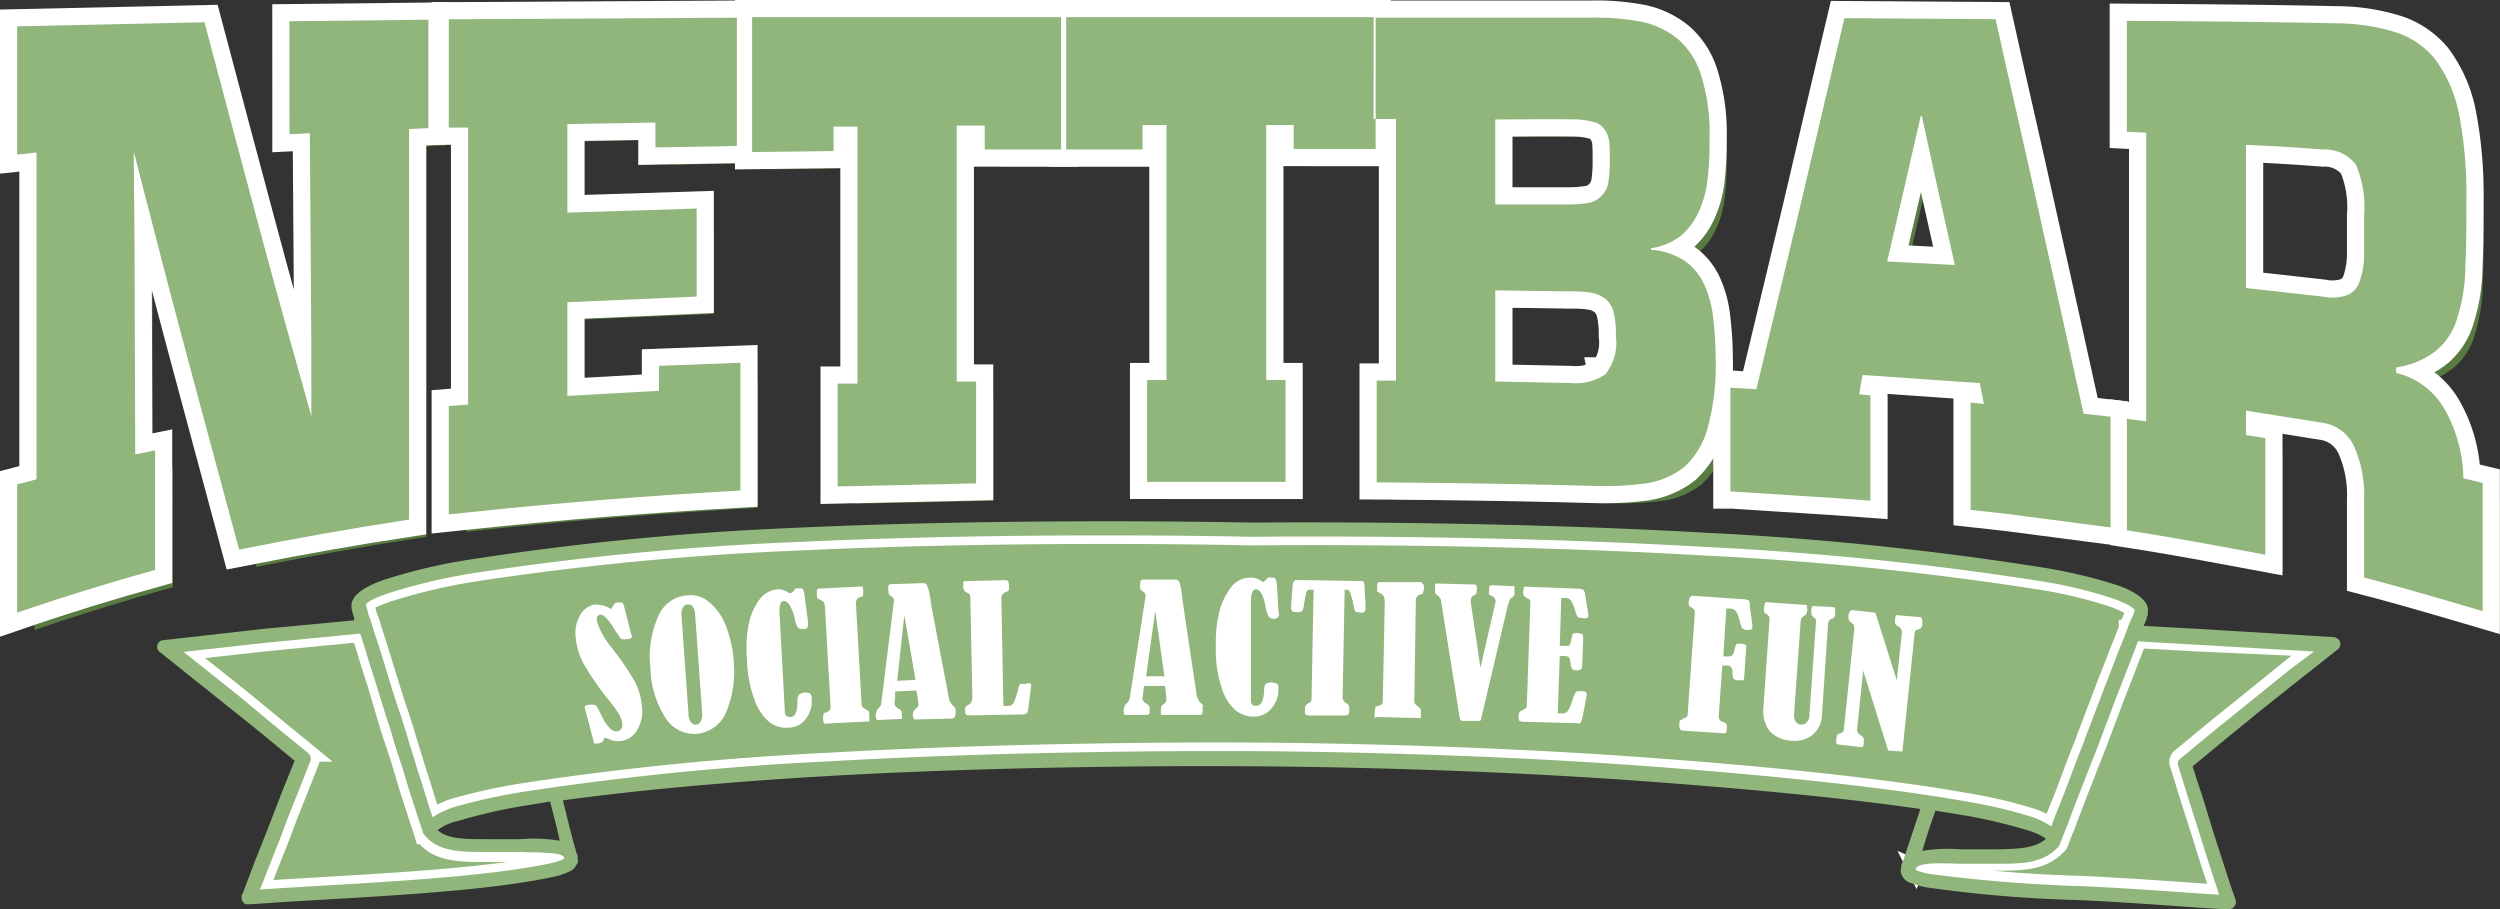 <svg xmlns="http://www.w3.org/2000/svg" width="145.707" height="53.003" viewBox="0 0 145.707 53.003"><rect x="0" y="0" width="145.707" height="53.003" fill="#333333" stroke="none"/><g id="Logo" transform="translate(1 1)"><g id="nettbar-long"><g id="banner" transform="translate(8.156 29.383)"><path id="Path_1" data-name="Path 1" d="M166.653,119.243a4.45,4.45,0,0,1,1.068.534l.267-.712.5-1.246.712-1.9.445-1.127h0c.089-.267.178-.475.5-1.335l.712-1.869.623-1.6c.208-.564.445-1.1.653-1.661,0-.03.03-.059.03-.089a8.7,8.7,0,0,1,.356-.831l.059-.208c0-.148-.415-.386-1.187-.682a26.937,26.937,0,0,0-4.123-1.009,183.012,183.012,0,0,0-19.668-2.017c-13.2-.771-26.4-.593-26.432-.593h-.03c-.03,0-13.231-.326-26.432.3a169.22,169.22,0,0,0-18.9,1.81,33.994,33.994,0,0,0-4.835,1.127c-.92.3-1.454.564-1.483.742a3.916,3.916,0,0,1,.148.534h0c.119.356.089.208.178.5a.119.119,0,0,1,.03.089h0c.119.415.267.831.386,1.216s.386,1.246.623,2.017.415,1.335.653,2.017l.356,1.127c.148.534.386,1.246.593,1.958l.326,1.009.445,1.454a3.887,3.887,0,0,1,.148.445,5.429,5.429,0,0,1,1.246-.593,34.025,34.025,0,0,1,4.42-.949,173.76,173.76,0,0,1,17.473-1.721c11.985-.682,23.969-.593,24.118-.593h0c.03,0,12.1,0,24.088.92,6.823.5,13.587,1.216,18.036,2.017A27.144,27.144,0,0,1,166.653,119.243Z" transform="translate(-57.335 -101.993)" fill="#90b67c" stroke="#fff" stroke-miterlimit="10" stroke-width="1"></path><path id="Path_2" data-name="Path 2" d="M53.368,134.915H51.321c-1.454,0-2.759,0-3.56-.949l-.059-.089h-.03c-.178-.593-.3-.86-.386-1.187l-.475-1.454-.3-1.009c-.178-.593-.356-1.187-.623-1.958s-.267-.86-.356-1.127l-.623-2.106c-.178-.564-.415-1.276-.623-1.988l-.3-.949-5.488.534-4.806.534,1.305,1.038,2.047,1.632,1.988,1.632,1.958,1.6h0a.415.415,0,0,1,.119.475l-.831,2.106c-.326.8-.593,1.483-.8,2.077l-.8,2.017-.5,1.276c5.132-.356,12.4-.593,16.85-1.513h0a4.271,4.271,0,0,0,.86-.267h0v-.119C55.652,134.826,54.406,134.886,53.368,134.915Z" transform="translate(-32.155 -115.559)" fill="#90b67c" stroke="#fff" stroke-miterlimit="10" stroke-width="1"></path><path id="Path_3" data-name="Path 3" d="M386.964,123.3l-.534,1.394-.623,1.6c-.148.356-.415,1.1-.712,1.869l-.5,1.335h0l-.445,1.127-.742,1.9-.475,1.246c-.148.445-.267.653-.564,1.454h0c-.03.03-.059.089-.119.119-.86.92-2.136.92-3.56.92h-2.106c-1.009-.03-2.225-.089-2.522.208l-.059.148a3.233,3.233,0,0,0,.831.237h0a83.045,83.045,0,0,0,8.84.712c3.708.178,6.437.415,8.01.5l-.089-.3h0c-.326-.979-.653-1.988-.979-3.056l-.682-2.136-.623-2.017a.356.356,0,0,1,.148-.445l2.047-1.691,2.136-1.721,2.2-1.78,1.394-1.127-6.7-.3Z" transform="translate(-271.505 -116.403)" fill="#90b67c" stroke="#fff" stroke-miterlimit="10" stroke-width="1"></path><path id="Path_4" data-name="Path 4" d="M155.64,106.947a.475.475,0,0,0-.3-.148l-7.8-.475-3.263-.178.178-.415v-.119h.03c0-.059.03-.089.03-.119v-.119c.119-.593-.5-1.127-1.691-1.572a29.635,29.635,0,0,0-4.3-1.038,183.224,183.224,0,0,0-19.757-2.047c-13.023-.742-26.135-.593-26.461-.593s-13.379-.3-26.491.3a168.886,168.886,0,0,0-18.986,1.839,32.334,32.334,0,0,0-4.984,1.157c-1.365.445-2.106,1.009-2.017,1.661h0a.326.326,0,0,0,.03.148v.059l.119.386h0v.148l-5.31.5-5.785.653a.386.386,0,0,0-.208.712l2.077,1.661,2.047,1.632,1.988,1.6,1.721,1.424-.742,1.839-.8,2.077-.8,2.017-.682,1.81a.237.237,0,0,0-.059.237.386.386,0,0,0,.237.386h.3c5.191-.386,12.845-.593,17.5-1.572h0a3.946,3.946,0,0,0,1.1-.356.682.682,0,0,0,.356-.356.356.356,0,0,0,.089-.356v-.089h0a.564.564,0,0,0-.089-.3l-.415-1.572-.356-1.454c4.3-.593,9.878-1.1,15.545-1.424,12.014-.682,24.029-.564,24.058-.564h0c.03,0,12.074,0,24.029.92,5.636.415,11.213.949,15.485,1.572l-.771,2.314h0l-.237.712a.831.831,0,0,0-.119.386h0v.059h0a.5.5,0,0,0,.03.356.92.92,0,0,0,.356.415,5.607,5.607,0,0,0,1.1.326h0a76.687,76.687,0,0,0,8.959.742c3.738.178,7.357.5,8.633.534a.445.445,0,0,0,.445-.415h0a1.274,1.274,0,0,1-.03-.148l-.3-.86h0l-.979-3.026-.653-2.136c-.178-.534-.356-1.038-.564-1.75l1.869-1.543,2.106-1.721,2.2-1.75,2.255-1.78a.415.415,0,0,0,.089-.593ZM52.2,119.614v.119h0a4.273,4.273,0,0,1-.86.267h0c-4.45.92-11.718,1.157-16.85,1.513l.5-1.276.8-2.017c.208-.593.475-1.276.8-2.077l.831-2.106a.415.415,0,0,0-.119-.475h0l-1.958-1.6-1.958-1.632L31.343,108.7l-1.305-1.038,4.806-.534,5.488-.534.3.949c.208.712.445,1.424.623,1.988l.623,2.017c.089.267.178.475.356,1.127s.445,1.365.623,1.958l.3,1.009.475,1.454c.089.326.208.593.386,1.187h.03l.059.089c.8.949,2.106.949,3.56.949h2.047C50.744,119.377,51.99,119.318,52.2,119.614Zm-7.357-1.572a3.114,3.114,0,0,1,1.216-.534,30.97,30.97,0,0,1,4.272-.949l1.068-.178.386,1.513.178.771a9.581,9.581,0,0,0-2.284-.089H47.659C46.472,118.576,45.4,118.576,44.84,118.042Zm71.048-3.678c-11.985-.92-24.058-.92-24.088-.92h0c-.148,0-12.133-.089-24.118.593a173.753,173.753,0,0,0-17.473,1.721,34.022,34.022,0,0,0-4.42.949,5.429,5.429,0,0,0-1.246.593,3.888,3.888,0,0,0-.148-.445L43.95,115.4l-.326-1.009c-.208-.712-.445-1.424-.593-1.958l-.356-1.127c-.237-.682-.445-1.335-.653-2.017s-.415-1.394-.623-2.017-.267-.8-.386-1.216h0a.119.119,0,0,0-.03-.089c-.089-.3-.059-.148-.178-.5h0a3.915,3.915,0,0,0-.148-.534c.03-.178.564-.445,1.483-.742a34,34,0,0,1,4.835-1.127,169.222,169.222,0,0,1,18.9-1.81c13.2-.623,26.4-.3,26.432-.3h.03c.03,0,13.231-.178,26.432.593a183.012,183.012,0,0,1,19.668,2.017,26.936,26.936,0,0,1,4.123,1.009c.771.3,1.187.534,1.187.682l-.059.208a8.7,8.7,0,0,0-.356.831c0,.03-.03.059-.03.089-.208.564-.445,1.1-.653,1.661l-.623,1.6-.712,1.869c-.326.86-.415,1.068-.5,1.335h0l-.445,1.127-.712,1.9-.5,1.246-.267.712a4.449,4.449,0,0,0-1.068-.534,27.144,27.144,0,0,0-3.886-.92C129.475,115.58,122.711,114.868,115.888,114.363Zm22.694,4.183c-.653.593-1.721.593-2.907.623H133.6a9.136,9.136,0,0,0-2.225.089c.237-.8.5-1.632.771-2.344l1.632.267a30,30,0,0,1,3.767.89,3.827,3.827,0,0,1,1.038.475Zm14.239-9.879-2.2,1.78-2.136,1.721-2.047,1.691a.356.356,0,0,0-.148.445l.623,2.017.682,2.136c.326,1.068.653,2.077.979,3.056h0l.089.3c-1.572-.089-4.746-.356-8.01-.5a85.918,85.918,0,0,1-8.84-.712h0a3.234,3.234,0,0,1-.831-.237l.059-.148c.3-.3,1.513-.237,2.522-.208h2.106c1.424,0,2.7,0,3.56-.92.059-.03.089-.089.119-.119h0c.3-.8.415-1.009.564-1.454l.475-1.246.742-1.9.445-1.127h0l.5-1.335c.3-.771.564-1.513.712-1.869l.623-1.6.534-1.394,3.56.208,6.7.386Z" transform="translate(-28.493 -100.05)" fill="#90b67c"></path><path id="Path_5" data-name="Path 5" d="M190.519,117.65h-.3a.564.564,0,0,0-.119.3,5.9,5.9,0,0,1-.267.8.326.326,0,0,1-.3.178h-.3l-.119-6.289a.356.356,0,0,1,.237-.326l.178-.089a.5.5,0,0,0,.03-.237.682.682,0,0,0-.059-.326.237.237,0,0,0-.178-.059l-2.255.059h-.148c0,.059-.03.148-.03.267a.593.593,0,0,0,.059.267c.03.059.089.089.178.148a.237.237,0,0,1,.178.237l.119,5.814c0,.267-.089.445-.3.5l-.089.089c-.03.03-.03.119-.03.267s.059.237.208.237l3.2-.059.178-.059a.652.652,0,0,0,.089-.237l.148-1.187c0-.089.03-.148.03-.208s-.03-.119-.089-.119A.326.326,0,0,0,190.519,117.65Z" transform="translate(-139.908 -108.172)" fill="#fff"></path><path id="Path_6" data-name="Path 6" d="M238.828,111.782c.237,0,.445.356.564,1.068a1.779,1.779,0,0,0,.178.534.386.386,0,0,0,.3.119.3.3,0,0,0,.237-.089.386.386,0,0,0,.059-.237c0-.03-.03-.059-.03-.089l-.089-1.572a1.483,1.483,0,0,0-.089-.356l-.119-.059h-.267c-.03,0-.089.03-.148.119l-.178.148-.148-.089a1.009,1.009,0,0,0-.593-.178,1.454,1.454,0,0,0-1.038.445,4.093,4.093,0,0,0-.712,1.305,7.237,7.237,0,0,0-.267,2.2,6.971,6.971,0,0,0,.326,2.433,2.848,2.848,0,0,0,.8,1.335,1.691,1.691,0,0,0,1.068.386,1.305,1.305,0,0,0,1.038-.475,1.661,1.661,0,0,0,.415-1.157.386.386,0,0,0-.089-.3l-.267-.059a.564.564,0,0,0-.386.089.5.5,0,0,0-.089.356c-.03.623-.178.92-.475.92s-.3-.178-.3-.534v-5.488C238.531,112.049,238.62,111.782,238.828,111.782Z" transform="translate(-174.779 -107.821)" fill="#fff"></path><path id="Path_7" data-name="Path 7" d="M114.16,120.628a17.919,17.919,0,0,0-1.335-1.958,4.652,4.652,0,0,1-.89-1.572c-.03-.267.03-.356.208-.386s.5.3.86.92l.326.475a.534.534,0,0,0,.326.03.415.415,0,0,0,.267-.059.148.148,0,0,0,.059-.119l-.059-.148-.415-1.632-.089-.178h-.3c-.089,0-.148.059-.208.148l-.148.237a1.661,1.661,0,0,0-.949-.267,1.216,1.216,0,0,0-.86.623,2.136,2.136,0,0,0-.237,1.424,3.8,3.8,0,0,0,.475,1.454,16.374,16.374,0,0,0,1.276,1.869c.267.326.475.593.653.86a1.75,1.75,0,0,1,.3.712.475.475,0,0,1-.059.3.326.326,0,0,1-.267.148c-.3.03-.623-.326-.979-1.1a3.291,3.291,0,0,0-.208-.386c-.059-.059-.208-.089-.445-.059s-.237.089-.237.178l.089.326.415,1.572q.03.178.089.178h.148c.208-.03.326-.089.356-.208s.059-.119.089-.119l.208.059a1.216,1.216,0,0,0,.712.119,1.246,1.246,0,0,0,.92-.593,2.106,2.106,0,0,0,.3-1.483A3.856,3.856,0,0,0,114.16,120.628Z" transform="translate(-86.302 -111.268)" fill="#fff"></path><path id="Path_8" data-name="Path 8" d="M161.126,120.138l-.178-.089c-.148-.089-.237-.178-.237-.3l-.326-5.844a.356.356,0,0,1,.3-.415c.059,0,.089-.03.119-.089v-.3c0-.119-.03-.208-.059-.208h-.148l-2.344.119c-.119,0-.148.059-.148.148v.267a.592.592,0,0,0,.03.148l.178.089c.089.059.178.089.208.178a.742.742,0,0,1,.059.3l.326,5.785c0,.148-.089.237-.267.3s-.148.059-.148.119a1.038,1.038,0,0,0,0,.445c0,.059.03.089.119.089l2.373-.119h.178v-.415C161.156,120.257,161.126,120.2,161.126,120.138Z" transform="translate(-119.652 -109.088)" fill="#fff"></path><path id="Path_9" data-name="Path 9" d="M147.712,119.281a.712.712,0,0,0-.356.119.682.682,0,0,0-.089.386c0,.593-.119.92-.415.92s-.326-.148-.326-.5l-.3-5.488c-.03-.5.059-.771.267-.771s.445.326.623,1.009a1.305,1.305,0,0,0,.178.534.475.475,0,0,0,.326.089.3.3,0,0,0,.208-.059c.059-.059.059-.148.059-.267v-.089l-.208-1.543a.919.919,0,0,0-.089-.356c-.03-.059-.059-.059-.119-.059h-.267c-.059,0-.089.059-.148.148l-.178.148-.148-.059a1.1,1.1,0,0,0-.623-.178,1.454,1.454,0,0,0-.979.5,3.5,3.5,0,0,0-.653,1.335,7.12,7.12,0,0,0-.148,2.225,7.387,7.387,0,0,0,.445,2.4,2.967,2.967,0,0,0,.86,1.276,1.6,1.6,0,0,0,1.1.326,1.246,1.246,0,0,0,1.009-.5,1.632,1.632,0,0,0,.356-1.187.386.386,0,0,0-.089-.3A.653.653,0,0,0,147.712,119.281Z" transform="translate(-109.947 -109.299)" fill="#fff"></path><path id="Path_10" data-name="Path 10" d="M299.845,113.256a.474.474,0,0,0-.089-.178l-.178-.059-3.115-.119h-.148c-.03.03-.03.119-.059.237a.741.741,0,0,0,.03.3l.178.119c.119.059.208.119.208.178l-.208,6.081c0,.148-.119.237-.3.3a.3.3,0,0,0-.178.267.831.831,0,0,0,.03.326l.148.059,3.263.089c.089.03.178,0,.178-.03a3.3,3.3,0,0,0,.119-.386l.208-1.1a1.278,1.278,0,0,1,.03-.148c0-.148-.089-.208-.3-.208s-.267,0-.326.059a.979.979,0,0,0-.178.356,3.8,3.8,0,0,1-.3.742.445.445,0,0,1-.356.148h-.237l.119-3.352h.356c.089.03.148.03.178.089a.86.86,0,0,1,.089.3.919.919,0,0,0,.089.356c.03.059.119.059.208.089a.593.593,0,0,0,.326-.059c.03-.03.03-.089.059-.178l.059-1.632c0-.148-.03-.237-.059-.237a.949.949,0,0,0-.445-.059l-.119.059c0,.059-.059.178-.089.415a.563.563,0,0,1-.119.267h-.534l.089-2.789h.356a.623.623,0,0,1,.237.178,4,4,0,0,1,.237.623.83.83,0,0,0,.148.326l.356.059c.148,0,.237-.03.237-.119V114.5Z" transform="translate(-216.632 -109.088)" fill="#fff"></path><path id="Path_11" data-name="Path 11" d="M348.1,116.239l-1.068-.059h-.119a.386.386,0,0,0-.059.237.475.475,0,0,0,.119.415.356.356,0,0,1,.148.148v.178l-.386,5.458a.475.475,0,0,1-.148.326.386.386,0,0,1-.326.148.415.415,0,0,1-.3-.148.593.593,0,0,1-.119-.386l.386-5.458a1.335,1.335,0,0,1,.059-.237l.148-.119c.119-.03.148-.148.178-.3a.743.743,0,0,0-.03-.3c0-.03-.059-.03-.119-.03l-2.106-.148c-.119-.03-.178,0-.208.059a1.245,1.245,0,0,0-.059.326c0,.119,0,.178.03.208a.2.2,0,0,0,.119.089.326.326,0,0,1,.178.326l-.356,5.1a1.988,1.988,0,0,0,.356,1.394,1.9,1.9,0,0,0,1.305.564,1.632,1.632,0,0,0,1.216-.356,1.543,1.543,0,0,0,.534-1.157l.356-5.31a.326.326,0,0,1,.267-.3l.119-.089a1.043,1.043,0,0,0,.03-.178v-.237C348.278,116.328,348.219,116.269,348.1,116.239Z" transform="translate(-250.44 -111.241)" fill="#fff"></path><path id="Path_12" data-name="Path 12" d="M331.659,115.293V115.2a.385.385,0,0,0-.059-.237l-.178-.059-3.056-.208a.237.237,0,0,0-.237.208.771.771,0,0,0-.03.208c0,.119.03.208.119.237l.208.148a.444.444,0,0,1,.03.208l-.415,5.874a.237.237,0,0,1-.059.178l-.237.119-.148.089c-.03.03-.03.089-.03.178a.5.5,0,0,0,.03.326c.03.059.119.089.237.089l2.225.148h.208a1.246,1.246,0,0,0,.059-.326c0-.119,0-.178-.03-.208a.267.267,0,0,0-.178-.119.326.326,0,0,1-.267-.326l.208-2.967h.267c.208,0,.326.119.326.356a1.1,1.1,0,0,0,.059.415.415.415,0,0,0,.326.089h.237a.237.237,0,0,0,.059-.148l.119-1.78a.208.208,0,0,0-.03-.148l-.237-.059c-.178,0-.3,0-.326.059a1.156,1.156,0,0,0-.089.326.683.683,0,0,1-.148.3c-.059.059-.148.059-.267.059h-.237l.178-2.789h.208a.475.475,0,0,1,.326.119,1.187,1.187,0,0,1,.178.386l.178.593a.415.415,0,0,0,.386.148c.148,0,.237-.03.237-.148v-.178Z" transform="translate(-238.835 -110.354)" fill="#fff"></path><path id="Path_13" data-name="Path 13" d="M363.324,117.915l-1.335-.119h-.119a1.037,1.037,0,0,0-.03.178.593.593,0,0,0,0,.326.3.3,0,0,0,.178.148.386.386,0,0,1,.208.356l-.3,2.789-1.246-3.945-1.335-.148c-.119,0-.208.089-.237.326a.653.653,0,0,0,.03.267l.148.148c.089.059.148.119.148.178a.594.594,0,0,1,0,.326l-.593,5.725c0,.089-.089.178-.267.237a.178.178,0,0,0-.148.178,2.02,2.02,0,0,0-.03.356c.03.059.059.089.119.089l1.276.148h.148a.712.712,0,0,0,.059-.386c.03-.119-.03-.208-.178-.3a.386.386,0,0,1-.208-.326l.356-3.441,1.454,4.657.831.059.712-6.882a.415.415,0,0,1,.059-.178l.237-.089q.089-.03.089-.089a.3.3,0,0,0,.059-.208Q363.443,117.975,363.324,117.915Z" transform="translate(-260.532 -112.323)" fill="#fff"></path><path id="Path_14" data-name="Path 14" d="M284.1,112.43l-1.216-.059-.119.059c-.03.03-.03.119-.03.267v.089c0,.03-.03.03-.03.059a.232.232,0,0,0,.178.148.415.415,0,0,1,.237.326c0,.03-.03.089-.03.119l-.86,3.738-.564-3.8v-.119a.356.356,0,0,1,.237-.326q.089-.03.089-.089a2.436,2.436,0,0,0,.03-.3c0-.119-.03-.208-.119-.208l-2.2-.059c-.089-.03-.119.03-.119.148v.059a.089.089,0,0,1,.03.059c-.03.03-.03.059-.03.119v.059a.208.208,0,0,0,.03.148l.089.089a.445.445,0,0,1,.237.356l1.038,6.526a1.454,1.454,0,0,0,.089.386l.089.059h.979c.059,0,.119-.03.119-.059l.089-.386,1.483-6.289.119-.356.178-.148.089-.089v-.534Z" transform="translate(-205.101 -108.648)" fill="#fff"></path><path id="Path_15" data-name="Path 15" d="M270.37,112h-2.344c-.119,0-.178.059-.178.148v.267a.208.208,0,0,0,.03.148l.148.089a.416.416,0,0,1,.208.178.92.92,0,0,1,.059.326l-.119,5.785q0,.237-.267.267a.267.267,0,0,0-.178.119c0,.059-.03.208-.03.445s.059.089.148.089l2.373.059h.148c.03,0,.03-.059.03-.178v-.178c0-.089,0-.148-.03-.178a.668.668,0,0,0-.148-.148c-.089-.059-.237-.178-.208-.3l.089-5.844a.356.356,0,0,1,.3-.386c.059,0,.119-.03.119-.089a1.218,1.218,0,0,0,.059-.3c0-.119-.03-.208-.059-.208S270.459,112,270.37,112Z" transform="translate(-196.739 -108.455)" fill="#fff"></path><path id="Path_16" data-name="Path 16" d="M255.57,111.986a.475.475,0,0,0-.059-.3c0-.03-.089-.03-.178-.03l-3.59-.059c-.148,0-.237,0-.267.059a.442.442,0,0,0-.089.237l-.089,1.157v.178a.237.237,0,0,0,.059.178c.03.059.148.059.267.059a.445.445,0,0,0,.3-.059c.059-.059.089-.148.119-.356a7.037,7.037,0,0,1,.148-.771.208.208,0,0,1,.178-.119h.237l-.119,6.348a.415.415,0,0,1-.059.208l-.178.089a.356.356,0,0,0-.148.326c0,.178,0,.267.03.3l.148.059h2.166a.237.237,0,0,0,.178-.059c.03,0,.059-.119.059-.267s0-.237-.03-.267l-.119-.119a.356.356,0,0,1-.237-.356l.119-6.259h.148c.089,0,.148.089.208.267a6.169,6.169,0,0,1,.178.712.86.86,0,0,0,.089.3l.326.059c.148,0,.208-.03.237-.089a.44.44,0,0,0,.03-.208v-.237Z" transform="translate(-185.202 -108.174)" fill="#fff"></path><path id="Path_17" data-name="Path 17" d="M223.027,118.824l-.089-.089a.89.89,0,0,1-.3-.593l-.8-5.369a2.317,2.317,0,0,0-.059-.415,3.237,3.237,0,0,0-.119-.682.267.267,0,0,0-.237-.178h-1.869a.178.178,0,0,0-.178.089,2.372,2.372,0,0,0-.03.326.267.267,0,0,0,.119.237c.148.089.208.178.208.267a.653.653,0,0,1-.03.237l-.89,5.755a.683.683,0,0,1-.208.326.593.593,0,0,0-.148.415c0,.148.03.237.089.237h1.305l.089-.059c.03-.03.03-.089.03-.237s0-.178-.03-.208a.356.356,0,0,0-.148-.148c-.148-.089-.237-.178-.237-.3s.03-.148.03-.237v-.059l.059-.445H220.8a7.619,7.619,0,0,1,.089.8.3.3,0,0,1-.178.267c-.059.059-.119.089-.119.148a2.291,2.291,0,0,0-.03.3c0,.178.03.178.089.178h2.166a.178.178,0,0,0,.148-.059.652.652,0,0,0,.03-.3Zm-3.323-1.691.534-3.8.534,3.8Z" transform="translate(-162.063 -108.1)" fill="#fff"></path><path id="Path_18" data-name="Path 18" d="M130.172,118.518a6.853,6.853,0,0,0-.5-2.255,3.234,3.234,0,0,0-.949-1.305,1.661,1.661,0,0,0-1.276-.386,1.973,1.973,0,0,0-1.691,1.246,5.7,5.7,0,0,0-.445,2.967,5.577,5.577,0,0,0,.831,2.848,1.97,1.97,0,0,0,1.839,1.009,2.047,2.047,0,0,0,1.75-1.276A6.14,6.14,0,0,0,130.172,118.518Zm-1.928,3.382a.314.314,0,0,1-.564.059.623.623,0,0,1-.148-.445l-.415-5.844a.742.742,0,0,1,.089-.386.3.3,0,0,1,.267-.178c.267-.03.415.178.445.593l.415,5.814A.831.831,0,0,1,128.244,121.9Z" transform="translate(-96.559 -110.256)" fill="#fff"></path><path id="Path_19" data-name="Path 19" d="M174.357,119.644a.652.652,0,0,0-.03-.178l-.089-.089a.89.89,0,0,1-.3-.593l-1.009-5.31c-.03-.148-.03-.3-.059-.415a2.966,2.966,0,0,0-.178-.712.237.237,0,0,0-.237-.148l-1.869.059a.148.148,0,0,0-.148.089,1.068,1.068,0,0,0,0,.326c0,.119.03.208.089.237a.475.475,0,0,1,.237.267c0,.059-.03.148-.03.237l-.712,5.755a.415.415,0,0,1-.178.326.742.742,0,0,0-.148.445c0,.148.059.237.119.237l1.276-.059h.119a.712.712,0,0,0,0-.267.445.445,0,0,0-.03-.208.208.208,0,0,0-.148-.119c-.148-.089-.237-.178-.237-.3a.919.919,0,0,1,.03-.267h0v-.445l1.246-.059c.059.415.119.682.119.8a.3.3,0,0,1-.178.267l-.119.148a.653.653,0,0,0-.03.3c.03.119.059.178.119.178l2.166-.059c.089-.03.119-.03.148-.089A.852.852,0,0,0,174.357,119.644Zm-3.411-1.75.415-3.827.653,3.767Z" transform="translate(-127.811 -108.594)" fill="#fff"></path></g><g id="nettbar"><path id="Path_20" data-name="Path 20" d="M187.382,31.558V24.082h.623V23.4H186.7V38h.682Z" transform="translate(-131.612 -16.755)" fill="#597a41"></path><path id="Path_21" data-name="Path 21" d="M134.546,11.323h-.119V4.5h-.534v6.793l-4.094.059v.712l4.746-.089Z" transform="translate(-91.591 -3.462)" fill="#597a41"></path><path id="Path_22" data-name="Path 22" d="M110.882,47.458l7.535-.326V42h-.682v4.45l-7.535.326v5.132l.682-.059Z" transform="translate(-77.806 -29.837)" fill="#597a41"></path><path id="Path_23" data-name="Path 23" d="M25.3,48.157l.682-.148V34.57c-.237-.89-.475-1.78-.682-2.67Z" transform="translate(-18.091 -22.733)" fill="#597a41"></path><path id="Path_24" data-name="Path 24" d="M11.787,95.789c-2.462.682-4.924,1.454-7.387,2.284v.89c2.7-.92,5.369-1.75,8.069-2.492V89.5l-.682.148Z" transform="translate(-3.391 -63.246)" fill="#597a41"></path><path id="Path_25" data-name="Path 25" d="M110.882,23.571l4.123-.089V22.8l-4.806.119v4.776h.682Z" transform="translate(-77.806 -16.333)" fill="#597a41"></path><path id="Path_26" data-name="Path 26" d="M248.182,31.428V23.982h.593V23.3H247.5V37.836h.682Z" transform="translate(-174.375 -16.685)" fill="#597a41"></path><path id="Path_27" data-name="Path 27" d="M477.7,77.2a5.063,5.063,0,0,1,.326.415,8.157,8.157,0,0,1,1.127,3.945l.653.148a7.718,7.718,0,0,0-1.127-3.411,4.391,4.391,0,0,0-.979-1.1Z" transform="translate(-336.286 -54.595)" fill="#597a41"></path><path id="Path_28" data-name="Path 28" d="M45.3,26.462v-1.75c-.712-2.522-1.424-5.073-2.106-7.624C42.151,13.261,41.113,9.345,40.075,5.4H39.6c.949,3.708,1.958,7.387,2.907,10.976S44.376,23.14,45.3,26.462Z" transform="translate(-28.149 -4.095)" fill="#597a41"></path><path id="Path_29" data-name="Path 29" d="M472.556,28.021a3.887,3.887,0,0,0,1.216-1.958,10.148,10.148,0,0,0,.445-2.907c.059-1.1.059-2.373.059-3.8a24.5,24.5,0,0,0-.445-5.162,7.93,7.93,0,0,0-1.394-3.145,3.559,3.559,0,0,0-.682-.653,7.238,7.238,0,0,1,1.394,3.115,22.456,22.456,0,0,1,.475,5.162c0,1.424-.03,2.7-.059,3.827a11.273,11.273,0,0,1-.445,2.878,4.39,4.39,0,0,1-1.246,1.988,4.865,4.865,0,0,1-2.373.979v.089a4.42,4.42,0,0,1,1.068.5,4.124,4.124,0,0,0,1.988-.92Z" transform="translate(-330.519 -7.611)" fill="#597a41"></path><path id="Path_30" data-name="Path 30" d="M293.182,56.482l4.509.059a6.557,6.557,0,0,1,1.157.089l.208.059a1.572,1.572,0,0,0-.237-.445,1.1,1.1,0,0,0-.623-.267,6.675,6.675,0,0,0-1.187-.119L292.5,55.8v4.984h.682Z" transform="translate(-206.026 -39.543)" fill="#597a41"></path><path id="Path_31" data-name="Path 31" d="M396.224,26.812l.534.059c-.8-3.589-1.572-7.149-2.373-10.709S392.665,8.567,391.834,4.8H391.3c.8,3.56,1.632,7.12,2.4,10.709S395.394,23.014,396.224,26.812Z" transform="translate(-275.517 -3.673)" fill="#597a41"></path><path id="Path_32" data-name="Path 32" d="M293.182,22.953c1.6,0,3.233-.03,4.865.03a2.314,2.314,0,0,1,.712.089,1.126,1.126,0,0,0-.178-.475.593.593,0,0,0-.237-.119,2.759,2.759,0,0,0-.979-.178H292.5v4.568h.682Z" transform="translate(-206.026 -15.981)" fill="#597a41"></path><path id="Path_33" data-name="Path 33" d="M325.857,20.414a2.758,2.758,0,0,0,.771-.445,3.886,3.886,0,0,0,1.038-1.365,6.17,6.17,0,0,0,.534-1.9,19.732,19.732,0,0,0,.119-2.4,12.489,12.489,0,0,0-.445-3.649,4.835,4.835,0,0,0-1.365-2.136l-.148-.119a5.25,5.25,0,0,1,.831,1.572,12.489,12.489,0,0,1,.445,3.649,19.726,19.726,0,0,1-.119,2.4,5.932,5.932,0,0,1-.534,1.9,3.174,3.174,0,0,1-1.038,1.365,3.5,3.5,0,0,1-1.246.623,3.589,3.589,0,0,1,1.127.475Z" transform="translate(-228.674 -6.205)" fill="#597a41"></path><path id="Path_34" data-name="Path 34" d="M371.372,27.579c.208-.89.415-1.78.593-2.67l-.386-1.81-.89,3.8-.89,3.916h.831C370.868,29.745,371.135,28.677,371.372,27.579Z" transform="translate(-260.395 -16.544)" fill="#597a41"></path><path id="Path_35" data-name="Path 35" d="M348.505,75.3v6.467l-2.017-.148L341,81.263v.653h.119l6.022.386,2.017.148v-7.09h-.653Z" transform="translate(-240.138 -53.259)" fill="#597a41"></path><path id="Path_36" data-name="Path 36" d="M396.3,82.689l-.593-.089v5.874h-.119l-5.933-.771-1.454-.148v.593l2.136.237,5.9.771h.119V88.3H396.3Z" transform="translate(-273.336 -58.393)" fill="#597a41"></path><path id="Path_37" data-name="Path 37" d="M371.023,73.5a4.6,4.6,0,0,0-.119-.623l-6.556-.475c-.059.267-.089.564-.148.831h.771l.059-.208Z" transform="translate(-256.456 -51.219)" fill="#597a41"></path><path id="Path_38" data-name="Path 38" d="M426.287,93c-2.462-.445-4.924-.92-7.387-1.305v.564c2.7.415,5.369.92,8.069,1.424V86.889l-.682-.089Z" transform="translate(-294.929 -61.347)" fill="#597a41"></path><path id="Path_39" data-name="Path 39" d="M444.509,80.142,440,79.4v1.157l.682.119v-.593l4.479.712a2.967,2.967,0,0,1,.771.267l-.267-.415A2.284,2.284,0,0,0,444.509,80.142Z" transform="translate(-309.77 -56.143)" fill="#597a41"></path><path id="Path_40" data-name="Path 40" d="M471.73,95.4v6.942l-6.23-1.78v.5c2.284.593,4.6,1.276,6.912,1.958V95.548Z" transform="translate(-327.705 -67.396)" fill="#597a41"></path><path id="Path_41" data-name="Path 41" d="M290.575,53.846a3.471,3.471,0,0,0-1.009-1.246l.356.564a6.32,6.32,0,0,1,.534,1.958,21.22,21.22,0,0,1,.119,2.433,14.712,14.712,0,0,1-.445,4.034,4.6,4.6,0,0,1-1.394,2.255,4.242,4.242,0,0,1-2.2.949,16.316,16.316,0,0,1-3.055.148L271.5,64.733v.682c4.212.03,8.425.089,12.637.208a19.7,19.7,0,0,0,3.085-.148,4.776,4.776,0,0,0,2.2-.949,4.717,4.717,0,0,0,1.365-2.255,10.018,10.018,0,0,0,.326-1.543V58.889h.119a5.736,5.736,0,0,0,.03-.712,20.09,20.09,0,0,0-.148-2.4,6.32,6.32,0,0,0-.534-1.928Z" transform="translate(-191.256 -37.293)" fill="#597a41"></path><path id="Path_42" data-name="Path 42" d="M445.992,27.942a2.67,2.67,0,0,0-1.483-.475L440,27.2v8.039l.682.089V27.882c1.483.059,3,.148,4.479.267a3.589,3.589,0,0,1,1.068.208,1.1,1.1,0,0,0-.148-.326Z" transform="translate(-309.77 -19.428)" fill="#597a41"></path><path id="Path_43" data-name="Path 43" d="M105.546,73.042v6.022c-5.31.3-10.62.712-15.9,1.276L89.2,80.4v.742l1.127-.119c5.28-.564,10.59-.979,15.871-1.276V72.3h-.653Z" transform="translate(-63.035 -51.149)" fill="#597a41"></path><path id="Path_44" data-name="Path 44" d="M153.932,23.6h-1.068v1.424l-4.064.059v.682l4.746-.059V24.282h.386Z" transform="translate(-104.955 -16.896)" fill="#597a41"></path><path id="Path_45" data-name="Path 45" d="M172.987,81.251l-7.387.178v.682l8.069-.178V76h-.682Z" transform="translate(-116.771 -53.751)" fill="#597a41"></path><path id="Path_46" data-name="Path 46" d="M57.861,10.566H56.734V33.319c-3.145.5-6.289,1.038-9.434,1.661l.208.8c3.293-.653,6.586-1.246,9.908-1.75V11.278l1.127-.059V4.9h-.682Z" transform="translate(-33.565 -3.743)" fill="#597a41"></path><path id="Path_47" data-name="Path 47" d="M233.787,80.951H226.4v.682h8.069V75.7h-.682Z" transform="translate(-159.535 -53.54)" fill="#597a41"></path><path id="Path_48" data-name="Path 48" d="M204.082,23.3h-1.038v1.424H194.5v.682h9.2V23.982h.386Z" transform="translate(-137.098 -16.685)" fill="#597a41"></path><path id="Path_49" data-name="Path 49" d="M259.294,23.88H255.2v.653h4.776V22.1h-.682Z" transform="translate(-179.791 -15.841)" fill="#597a41"></path><path id="Path_50" data-name="Path 50" d="M206.1,1Z" transform="translate(-145.257 -1)" fill="#90b67c" stroke="#fff" stroke-miterlimit="10" stroke-width="2"></path><path id="Path_51" data-name="Path 51" d="M267.9,1Z" transform="translate(-188.724 -1)" fill="#90b67c" stroke="#fff" stroke-miterlimit="10" stroke-width="2"></path><path id="Path_52" data-name="Path 52" d="M287.034,16.607a3.441,3.441,0,0,0-1.157-1.365,4.212,4.212,0,0,0-1.928-.623v-.089a3.649,3.649,0,0,0,1.721-.712,3.886,3.886,0,0,0,1.038-1.365,6.171,6.171,0,0,0,.534-1.9,20.031,20.031,0,0,0,.119-2.4,11.331,11.331,0,0,0-.475-3.649,4.568,4.568,0,0,0-1.335-2.136,4.924,4.924,0,0,0-2.166-1.038,14.21,14.21,0,0,0-2.907-.237H267.9V7h1.187V22.244h-1.127v5.933c4.212.03,8.425.089,12.637.208a19.134,19.134,0,0,0,3.056-.148,4.746,4.746,0,0,0,2.225-.949,4.717,4.717,0,0,0,1.365-2.255,13.727,13.727,0,0,0,.475-4.064,20.077,20.077,0,0,0-.148-2.4A6.319,6.319,0,0,0,287.034,16.607ZM274.871,7.025c1.6,0,3.233-.03,4.865,0a5.874,5.874,0,0,1,.979.178,1.1,1.1,0,0,1,.534.415,1.543,1.543,0,0,1,.267.712c.03.3.03.653.03,1.068a7.833,7.833,0,0,1-.089,1.335,1.483,1.483,0,0,1-.415.771,1.365,1.365,0,0,1-.742.386,7.8,7.8,0,0,1-1.276.089h-4.153Zm6.408,14.862a3.108,3.108,0,0,1-2.017.5l-4.39-.089v-5.31l4.509.059a6.556,6.556,0,0,1,1.157.089,1.839,1.839,0,0,1,.8.386,1.513,1.513,0,0,1,.445.8,5.548,5.548,0,0,1,.119,1.335A2.928,2.928,0,0,1,281.279,21.888Z" transform="translate(-188.724 -1.063)" fill="#90b67c" stroke="#fff" stroke-miterlimit="10" stroke-width="2"></path><path id="Path_53" data-name="Path 53" d="M98.052,22.845l-5.34.3V17.683l7.535-.326V12.224l-7.535.237V7.3l5.132-.089V8.665l4.746-.089V1.1l-15.663.089H85.8V7.508h1.127V23.646l-1.127.089v6.319l1.127-.119c5.28-.564,10.59-.979,15.871-1.276V21.213l-4.746.178Z" transform="translate(-60.644 -1.07)" fill="#90b67c" stroke="#fff" stroke-miterlimit="10" stroke-width="2"></path><path id="Path_54" data-name="Path 54" d="M16.871,8.175l1.187-.059c.03,2.759.03,5.518.059,8.247s.03,5.488.03,8.247c-1.038-3.708-2.106-7.476-3.115-11.273S12.955,5.594,11.917,1.648L1,1.886V9.361l1.127-.119V28.288L1,28.584V36.06c2.67-.92,5.369-1.75,8.039-2.492V26.6l-1.157.237c0-2.937-.03-5.874-.03-8.811s-.03-5.874-.059-8.84c1.038,4,2.047,7.98,3.085,11.836s2.047,7.624,3.056,11.362c3.293-.653,6.586-1.246,9.908-1.75V7.878l1.127-.059V1.5l-8.1.089Z" transform="translate(-1 -1.352)" fill="#90b67c" stroke="#fff" stroke-miterlimit="10" stroke-width="2"></path><path id="Path_55" data-name="Path 55" d="M355.607,12.621c-.831-3.8-1.721-7.594-2.551-11.362L344.245,1.2c-.86,3.649-1.721,7.268-2.551,10.857l-2.581,10.768-1.513-.089v6.052h.119l6.022.386,2.017.148V23.182l-.653-.059c.059-.386.119-.771.208-1.127l6.823.475c.089.415.148.8.237,1.216L351.6,23.6v6.259l2.136.237,5.9.771h.119V24.428l-1.572-.178C357.327,20.334,356.467,16.478,355.607,12.621Zm-8.87,2.759.979-4.212.979-4.272h.059c.326,1.454.623,2.878.949,4.331l.979,4.361Z" transform="translate(-237.747 -1.141)" fill="#90b67c" stroke="#fff" stroke-miterlimit="10" stroke-width="2"></path><path id="Path_56" data-name="Path 56" d="M435.109,28.369a8.314,8.314,0,0,0-1.187-4.183,4.42,4.42,0,0,0-2.729-1.958V21.9a4.717,4.717,0,0,0,2.373-1.009,3.886,3.886,0,0,0,1.216-1.958,10.146,10.146,0,0,0,.445-2.907c.059-1.127.059-2.373.059-3.8a24.5,24.5,0,0,0-.445-5.162,7.93,7.93,0,0,0-1.394-3.145A4.925,4.925,0,0,0,431.1,2.353a11.629,11.629,0,0,0-3.293-.5c-4.094-.089-8.188-.119-12.311-.148V8.167l1.127.059v16.82L415.5,24.9v6.5c2.7.415,5.369.92,8.069,1.424V26.025l-1.127-.178V24.424l4.479.712a2.4,2.4,0,0,1,1.869,1.483,7,7,0,0,1,.534,3.026v4.509c2.284.593,4.6,1.276,6.912,1.958V28.636Zm-5.785-12.993a4.984,4.984,0,0,1-.267,1.543,1.305,1.305,0,0,1-.712.771,2.64,2.64,0,0,1-1.424.089l-4.479-.5V8.938c1.483.059,3,.148,4.479.267a2.27,2.27,0,0,1,1.928.89,6.317,6.317,0,0,1,.475,2.967Z" transform="translate(-292.538 -1.492)" fill="#90b67c" stroke="#fff" stroke-miterlimit="10" stroke-width="2"></path><path id="Path_57" data-name="Path 57" d="M163.407,4.856V1H145.4V8.861l4.746-.059V7.378h1.394V22.359h-1.157v5.992l8.069-.178V22.24h-1.127V7.319h1.632V8.713h4.45Z" transform="translate(-102.563 -1)" fill="#90b67c" stroke="#fff" stroke-miterlimit="10" stroke-width="2"></path><path id="Path_58" data-name="Path 58" d="M225.018,1H207.1V8.713h4.45V7.289h1.394V22.151h-1.127v5.933h8.069V22.151h-1.127V7.289h1.6V8.683h4.776V6.933h-.119Z" transform="translate(-145.96 -1)" fill="#90b67c" stroke="#fff" stroke-miterlimit="10" stroke-width="2"></path><path id="Path_59" data-name="Path 59" d="M206.1,1Z" transform="translate(-145.257 -1)" fill="#90b67c"></path><path id="Path_60" data-name="Path 60" d="M267.9,1Z" transform="translate(-188.724 -1)" fill="#90b67c"></path><path id="Path_61" data-name="Path 61" d="M287.034,16.607a3.441,3.441,0,0,0-1.157-1.365,4.212,4.212,0,0,0-1.928-.623v-.089a3.649,3.649,0,0,0,1.721-.712,3.886,3.886,0,0,0,1.038-1.365,6.171,6.171,0,0,0,.534-1.9,20.031,20.031,0,0,0,.119-2.4,11.331,11.331,0,0,0-.475-3.649,4.568,4.568,0,0,0-1.335-2.136,4.924,4.924,0,0,0-2.166-1.038,14.21,14.21,0,0,0-2.907-.237H267.9V7h1.187V22.244h-1.127v5.933c4.212.03,8.425.089,12.637.208a19.134,19.134,0,0,0,3.056-.148,4.746,4.746,0,0,0,2.225-.949,4.717,4.717,0,0,0,1.365-2.255,13.727,13.727,0,0,0,.475-4.064,20.077,20.077,0,0,0-.148-2.4A6.319,6.319,0,0,0,287.034,16.607ZM274.871,7.025c1.6,0,3.233-.03,4.865,0a5.874,5.874,0,0,1,.979.178,1.1,1.1,0,0,1,.534.415,1.543,1.543,0,0,1,.267.712c.03.3.03.653.03,1.068a7.833,7.833,0,0,1-.089,1.335,1.483,1.483,0,0,1-.415.771,1.365,1.365,0,0,1-.742.386,7.8,7.8,0,0,1-1.276.089h-4.153Zm6.408,14.862a3.108,3.108,0,0,1-2.017.5l-4.39-.089v-5.31l4.509.059a6.556,6.556,0,0,1,1.157.089,1.839,1.839,0,0,1,.8.386,1.513,1.513,0,0,1,.445.8,5.548,5.548,0,0,1,.119,1.335A2.928,2.928,0,0,1,281.279,21.888Z" transform="translate(-188.724 -1.063)" fill="#90b67c"></path><path id="Path_62" data-name="Path 62" d="M98.052,22.845l-5.34.3V17.683l7.535-.326V12.224l-7.535.237V7.3l5.132-.089V8.665l4.746-.089V1.1l-15.663.089H85.8V7.508h1.127V23.646l-1.127.089v6.319l1.127-.119c5.28-.564,10.59-.979,15.871-1.276V21.213l-4.746.178Z" transform="translate(-60.644 -1.07)" fill="#90b67c"></path><path id="Path_63" data-name="Path 63" d="M16.871,8.175l1.187-.059c.03,2.759.03,5.518.059,8.247s.03,5.488.03,8.247c-1.038-3.708-2.106-7.476-3.115-11.273S12.955,5.594,11.917,1.648L1,1.886V9.361l1.127-.119V28.288L1,28.584V36.06c2.67-.92,5.369-1.75,8.039-2.492V26.6l-1.157.237c0-2.937-.03-5.874-.03-8.811s-.03-5.874-.059-8.84c1.038,4,2.047,7.98,3.085,11.836s2.047,7.624,3.056,11.362c3.293-.653,6.586-1.246,9.908-1.75V7.878l1.127-.059V1.5l-8.1.089Z" transform="translate(-1 -1.352)" fill="#90b67c"></path><path id="Path_64" data-name="Path 64" d="M355.607,12.621c-.831-3.8-1.721-7.594-2.551-11.362L344.245,1.2c-.86,3.649-1.721,7.268-2.551,10.857l-2.581,10.768-1.513-.089v6.052h.119l6.022.386,2.017.148V23.182l-.653-.059c.059-.386.119-.771.208-1.127l6.823.475c.089.415.148.8.237,1.216L351.6,23.6v6.259l2.136.237,5.9.771h.119V24.428l-1.572-.178C357.327,20.334,356.467,16.478,355.607,12.621Zm-8.87,2.759.979-4.212.979-4.272h.059c.326,1.454.623,2.878.949,4.331l.979,4.361Z" transform="translate(-237.747 -1.141)" fill="#90b67c"></path><path id="Path_65" data-name="Path 65" d="M435.109,28.369a8.314,8.314,0,0,0-1.187-4.183,4.42,4.42,0,0,0-2.729-1.958V21.9a4.717,4.717,0,0,0,2.373-1.009,3.886,3.886,0,0,0,1.216-1.958,10.146,10.146,0,0,0,.445-2.907c.059-1.127.059-2.373.059-3.8a24.5,24.5,0,0,0-.445-5.162,7.93,7.93,0,0,0-1.394-3.145A4.925,4.925,0,0,0,431.1,2.353a11.629,11.629,0,0,0-3.293-.5c-4.094-.089-8.188-.119-12.311-.148V8.167l1.127.059v16.82L415.5,24.9v6.5c2.7.415,5.369.92,8.069,1.424V26.025l-1.127-.178V24.424l4.479.712a2.4,2.4,0,0,1,1.869,1.483,7,7,0,0,1,.534,3.026v4.509c2.284.593,4.6,1.276,6.912,1.958V28.636Zm-5.785-12.993a4.984,4.984,0,0,1-.267,1.543,1.305,1.305,0,0,1-.712.771,2.64,2.64,0,0,1-1.424.089l-4.479-.5V8.938c1.483.059,3,.148,4.479.267a2.27,2.27,0,0,1,1.928.89,6.317,6.317,0,0,1,.475,2.967Z" transform="translate(-292.538 -1.492)" fill="#90b67c"></path><path id="Path_66" data-name="Path 66" d="M163.407,4.856V1H145.4V8.861l4.746-.059V7.378h1.394V22.359h-1.157v5.992l8.069-.178V22.24h-1.127V7.319h1.632V8.713h4.45Z" transform="translate(-102.563 -1)" fill="#90b67c"></path><path id="Path_67" data-name="Path 67" d="M225.018,1H207.1V8.713h4.45V7.289h1.394V22.151h-1.127v5.933h8.069V22.151h-1.127V7.289h1.6V8.683h4.776V6.933h-.119Z" transform="translate(-145.96 -1)" fill="#90b67c"></path></g></g></g></svg>